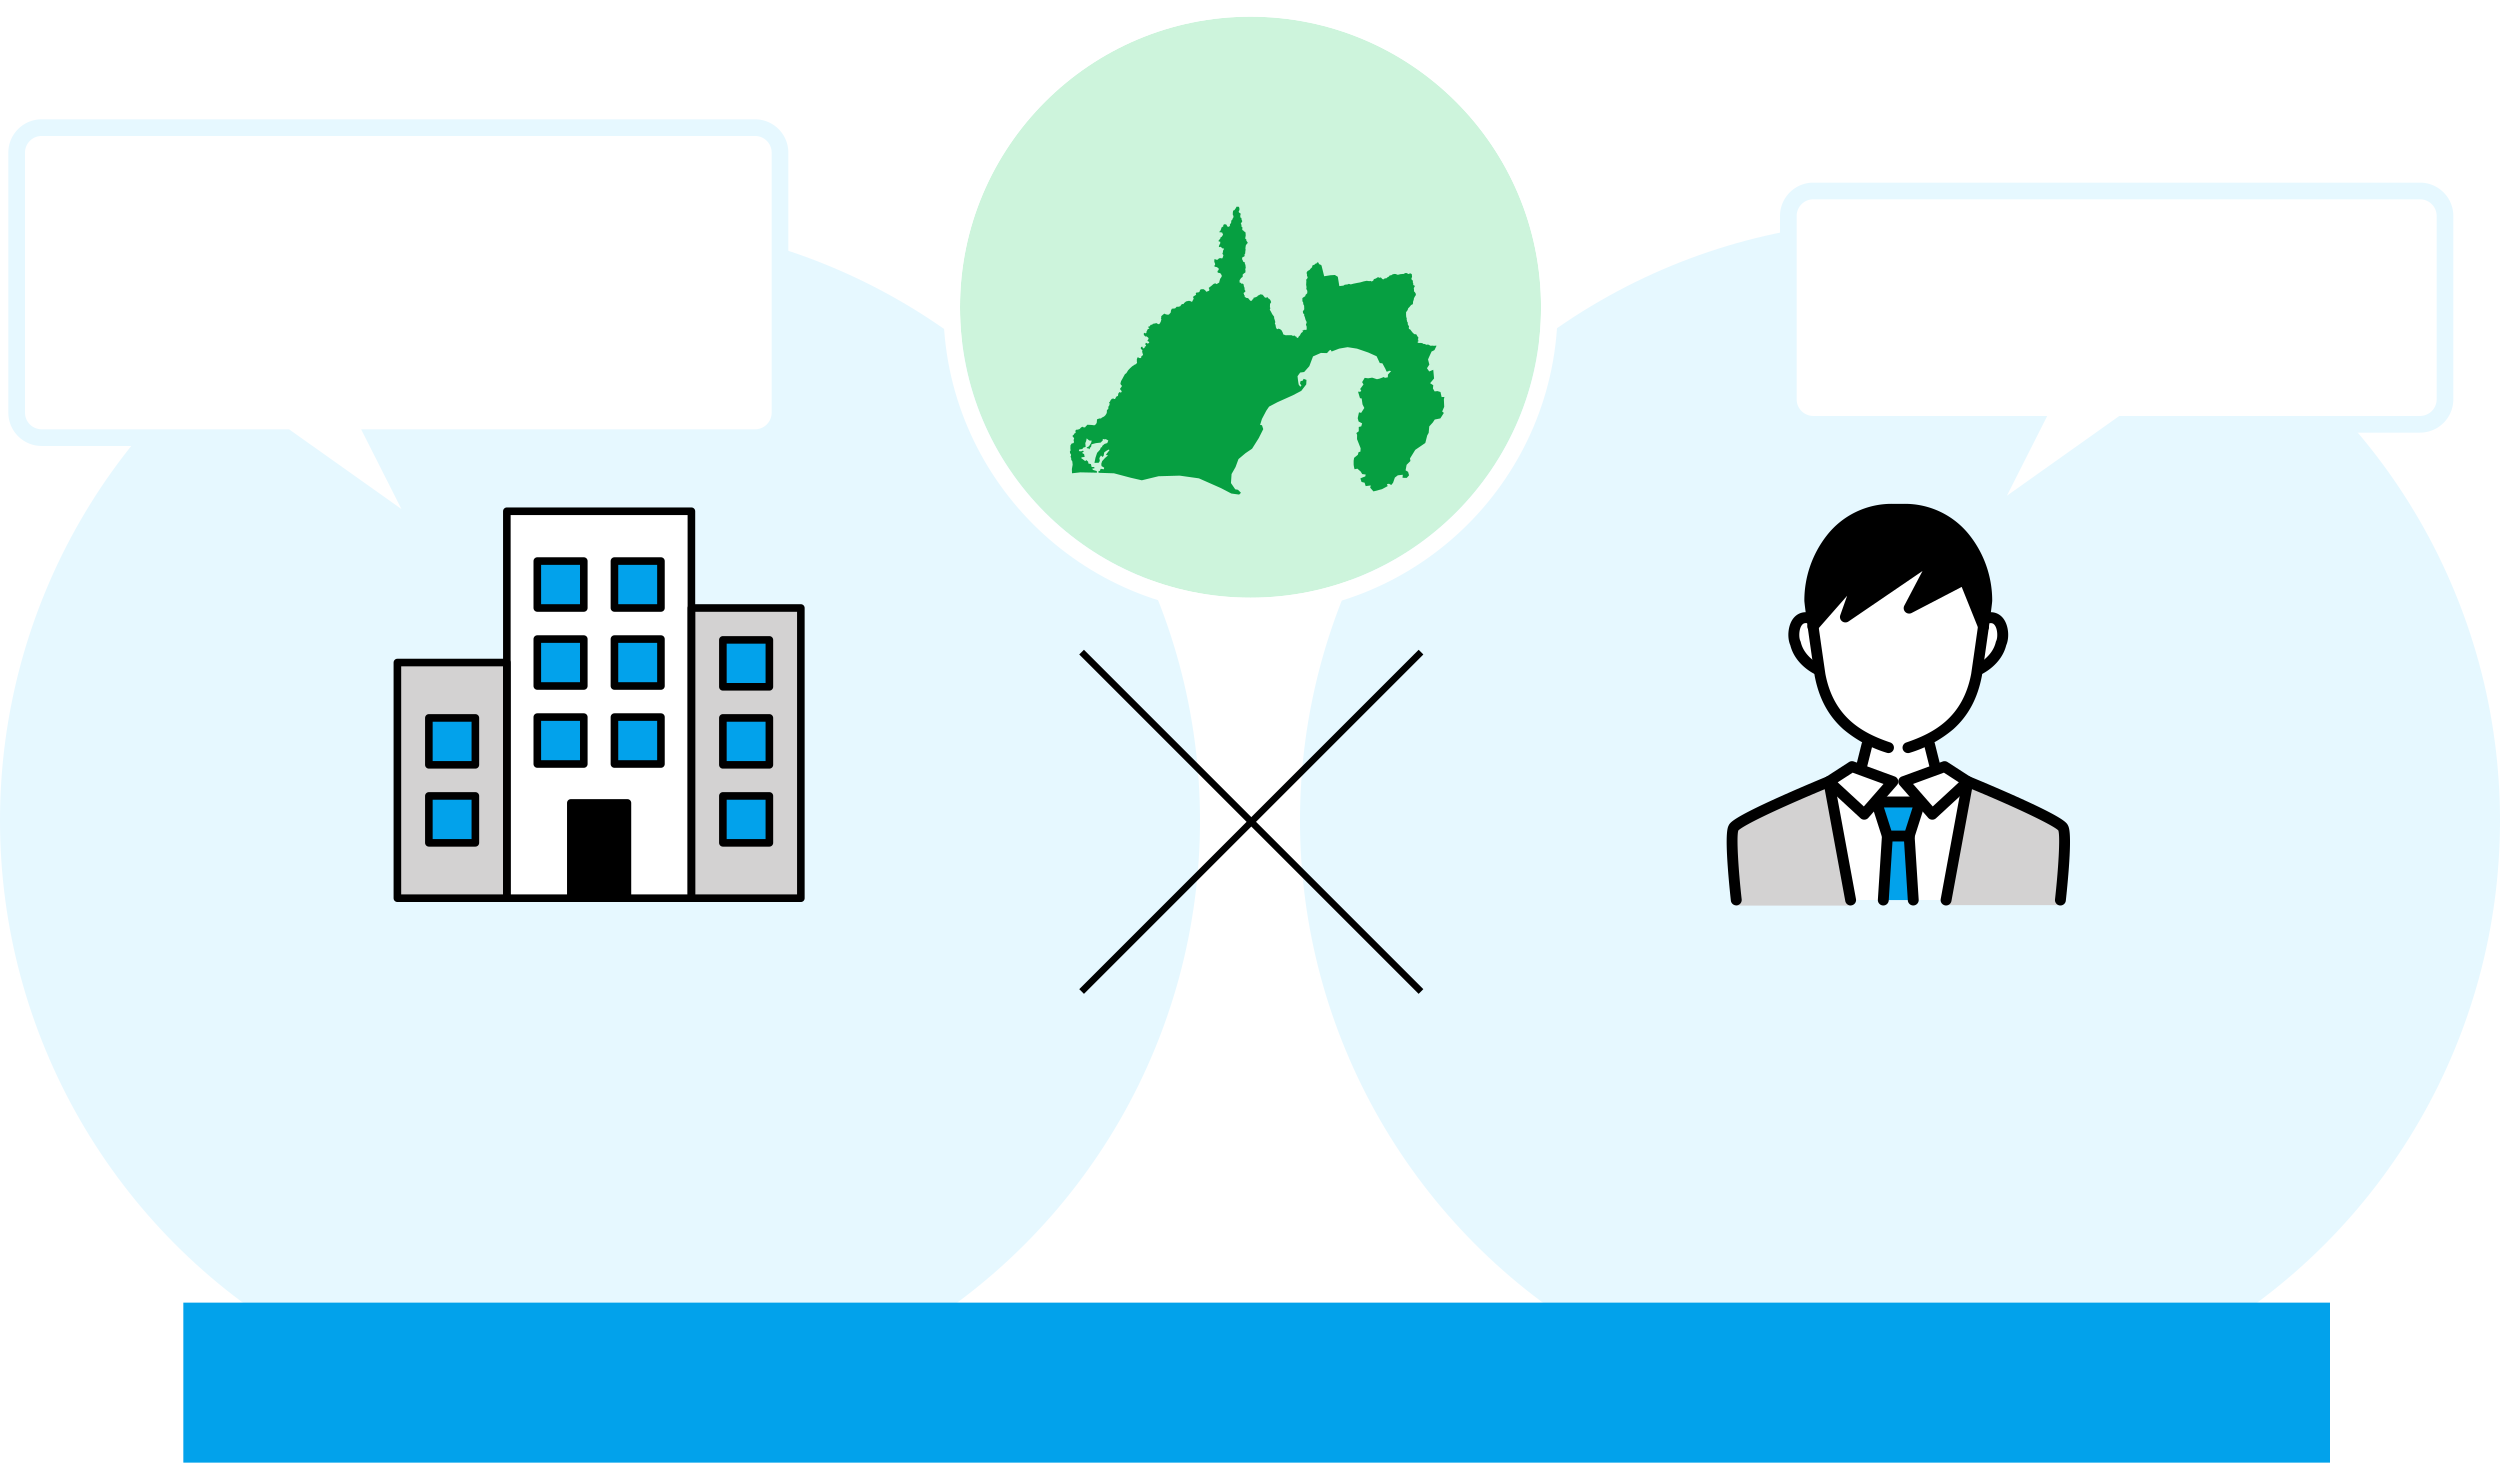 <svg xmlns="http://www.w3.org/2000/svg" xmlns:xlink="http://www.w3.org/1999/xlink" width="750" height="443.291" viewBox="0 0 750 443.291">
  <defs>
    <filter id="Rectangle_1806" x="50.5" y="386.291" width="653" height="57" filterUnits="userSpaceOnUse">
      <feOffset dx="2" dy="2" input="SourceAlpha"/>
      <feGaussianBlur stdDeviation="1.5" result="blur"/>
      <feFlood flood-opacity="0.6"/>
      <feComposite operator="in" in2="blur"/>
      <feComposite in="SourceGraphic"/>
    </filter>
    <clipPath id="clip-path">
      <rect id="Rectangle_1821" data-name="Rectangle 1821" width="125.472" height="120.525" fill="none"/>
    </clipPath>
    <clipPath id="clip-path-4">
      <rect id="Rectangle_1837" data-name="Rectangle 1837" width="103.01" height="120.525" fill="none"/>
    </clipPath>
  </defs>
  <g id="Group_450" data-name="Group 450" transform="translate(-585 -1345.209)">
    <g id="Group_438" data-name="Group 438" transform="translate(0 11.365)">
      <circle id="Ellipse_30" data-name="Ellipse 30" cx="180" cy="180" r="180" transform="translate(585 1400)" fill="#e6f8ff"/>
    </g>
    <g id="Group_439" data-name="Group 439" transform="translate(390 11.365)">
      <circle id="Ellipse_30-2" data-name="Ellipse 30" cx="180" cy="180" r="180" transform="translate(585 1400)" fill="#e6f8ff"/>
    </g>
    <g transform="matrix(1, 0, 0, 1, 585, 1345.21)" filter="url(#Rectangle_1806)">
      <rect id="Rectangle_1806-2" data-name="Rectangle 1806" width="644" height="48" transform="translate(53 388.79)" fill="#02A2EB"/>
    </g>
    <g id="Group_436" data-name="Group 436" transform="translate(-10.156 -16.791)">
      <g id="Ellipse_29" data-name="Ellipse 29" transform="translate(883.156 1367)" fill="#cdf4dc" stroke="#fff" stroke-width="5">
        <circle cx="87.156" cy="87.156" r="87.156" stroke="none"/>
        <circle cx="87.156" cy="87.156" r="89.656" fill="none"/>
      </g>
      <path id="Path_3077" data-name="Path 3077" d="M112.3,60.05l-.608,1.419.507.407-1.049,1.654-1.689.338-.576.88-1.071,1.184-.169,1.926-.439.777L106.63,70.9l-3.01,2.064-1.588,2.569.135.777-1.149,1.149-.3,1.657.743.439.3,1.049-.708.777L99.8,81.346l.069-.912-1.488.169-.88.676-.539,1.554-.542.676-.676-.373-.608.1.2.608-1.691.912-2.569.676-.98-1.115.169-.676-1.522.2L88.408,82.8s-.912-.152-.946-.27a9.249,9.249,0,0,0-.3-.946c-.069-.1,1.453-.642,1.453-.642l.135-.576L87.7,80.231l-.439-.743-1.015-.88a7.4,7.4,0,0,1-.843.169,8.607,8.607,0,0,1-.272-1.419V76.243l.135-.88,1.118-.912.235-.811.542-.137.066-1.012-1.081-2.74.022-1.284-.225-.542.721-.539V66.1l.745-.181.27-.9-1.059-.564-.27-.99.382-1.757.654.157L88.33,60.4l-.542-1.1-.248-1.76-.5-.066L86.5,55.687l.135-.27.385.181.4-.338L87.09,54.7l.993-1.353-.407-.7.767-1.284L89.5,51.5l1.194-.2,1.422.473.743-.157,1.328-.5.316.248.88-.159.044-.833.949-1.037-.632-.113-.292.225L95,49.467l-.338-.787-.9-1.669-.789-.091-.951-2.034L89.5,43.754,86.144,42.6l-2.823-.439L80.8,42.59l-2.282.877-.272-.507-.4.186-.711.794-1.826-.049-2.365,1.037-1.105,2.929-1.554,1.757-1.2.159-.789,1.1.159,1.375.179,1.105.475.676.36-.338-.429-.654.157-.676.654-.157.27-.542.858.316-.069,1.35-1.488,1.939L66.88,56.6l-4.62,2.073-2.5,1.319-.843,1.238-1.3,2.468-.551,1.782.561.091.385,1.172-1.353,2.7-2,3.179L52.7,73.954l-2.118,1.782-.88,2.387-1.194,2.1-.181,2.7,1.287,1.882.811.135.9.9-.539.542-2.345-.316-3.11-1.623-6.625-2.931L32.94,80.7l-6.355.181-5,1.216-3.333-.765-5.015-1.331L8.6,79.846V79.3l.449-.042.034-.289.2-.321.922.145.086-.483-.8-.48-.066-.684.27-.8.853-.946.76-.649.061-.255-.279.093-.255-.194.542-.7.507-.635-.2-.2-.752.407-.625.463-.169.98-.3.4-.5-.448-.49.77.135.853-.3.549-1.309.042.311-1.554.49-1.463.87-.946.279-.7.407-.052-.086-.321.777-.659.8-.253.311-.77-.76-.414-.331.076-.566-.127v.439l-.642.652-1.419.169-.6.15-.716.2-.13.748-.343.294-.1.377-.226.061-.113-.314-.456.049-.074-.265.681-.355.637-1.025.174-.681-.728-.017-.772-.642-.169.794-.252.62.108,1.137-.75.247-.238.4-.919.108-.137.49.694.086.542-.221.27.238-.556.456.625.355.169.845-.963.118v.338l.287.152.828.642.387-.3.507.49.086.556.743.137.221.895H7.3l.093.373-.7.118.235.373,1.167.355v.493L7.35,79.8l-4.193-.088-2.512.279L.6,78.723l.235-1.3L.723,76.39l-.306-.417-.032-.6-.2-.326.147-.306.022-.348-.294-.463L0,73.466l.226-.328-.078-.6.022-.529V71.64l.35-.564.586-.147L1.24,70.6l-.125-.529.169-.6L.8,68.9l.066-.282.294-.181.157-.338.426-.262-.017-.277-.118-.279.346-.38h.4l.559-.179.483-.515.515-.194.252.252.466-.093.162-.3.328-.27.086-.169.8.029.7.052.637.088.4-.26.306-.463.061-.547.039-.529.681-.252h.512l.248-.255.659-.326.409-.38.412-.676.059-.907.27-.2.147-.2v-.573l.287-.412.12-.507-.186-.35.287-.287.152-.377.377-.434.48-.13.181.181h.314l.145-.3.252-.439.473-.2.11-.708.321-.441.431.152.279-.218-.127-.348L15.08,54.8v-.213l.456-.6.076-.279-.287-.228-.169-.4.211-.762s.525-.9.534-.939.615-1.122.615-1.122l.424-.3.539-.87.635-.667.551-.5.723-.488.424-.186.343-.377-.061-.422v-.706l.2-.473.142-.118.275.226.341.078.323-.11.091-.5.348-.2.142-.238-.142-.387L21.68,43.5l.093-.456a3.977,3.977,0,0,0-.368-.265,1.955,1.955,0,0,1-.152-.3l.1-.39.407-.076.135.414.25.11.267-.2.083-.353.338-.145.024-.194-.218-.272.083-.422.127-.11.556.27.4-.294-.049-.289-.407-.152-.076-.184.2-.272.152-.355-.11-.245L22.97,38.9l-.248.1-.5-.463-.081-.429.238-.27.36.191.238-.169v-.326l.191-.382.213-.429.368-.1.088-.2-.3-.135v-.328h.3l.194-.164.056-.049.078-.226.157-.1h.36l.221-.277.395-.061.7-.147.419.272.321.056L27,35.014l.284-.547.176-.679-.157-.333.149-.262-.059-.319s.419-.353.431-.375.515-.4.515-.4l.451.206.483.11.439-.039.542-.6.076-.618.265-.537.975-.093.5-.52.456.047.233-.1.309-.029.176-.257.358-.434h.5l.135-.284.618-.515.772-.181.439.037.434.255.3-.174.071-.3.287-.441L37,27.274l-.034-.233.385-.282.436-.265.081-.132-.081-.24v-.211l.3-.169h.456l.409-.287.064-.377.274-.287.816-.029.483.326.35.456.858-.331.042-.451-.2-.368.858-.667.613-.537L43.621,23l.392.235.787-.468.059-.35.228-.765L45.535,21l.012-.431-.431-.62-.5-.076-.309-.176v-.4L44.635,19l0-.453-.194-.181-.419-.245-.566-.1-.142-.255.252-.292,0-.324-.238-.6.02-.64.15-.218.25.176.225.061.392-.022.353-.385.439-.078.358.078.26-.042.164-.444.13-.473-.319-.448.15-.38.042-.507.238-.426.071-.164-.135-.081-.431-.064-.245-.292-.272-.164-.422.118-.054-.211.13-.407.292-.527,0-.466-.483-.125-.025-.216.544-.64.027-.294.387-.25.309-.471.078-.235L45.817,8.1l-.105-.306-.343-.083L44.8,7.658l-.02-.125.235-.091.118-.172.235-.539.12-.475.539-.343V5.5l.3-.218.507.049.186.152.186.458.49.118.3-.287.042-.262-.042-.162.373-.473.066-.694.324-.321.118-.4.194-.245.01-.431-.2-.331V1.881l.093-.667.4-.186.39-.549L50.013,0l.135.025h.512L50.846.4l.027.583-.255.581.238.289.228.11.169.194-.127.5.017.583.314.169.059.517.211.429-.456.77.169.238.049.27-.025.314.355.387-.145.424.179.338.184.066.255.314.3.11.113.255.049.811-.125.694-.034.228.338.262.007.373.363.5.061.2-.289.27-.3.466-.118.895.066.373-.076.449-.059.728-.186.194.017.449-.118.245-.507.169-.152.556.211.407.169.439.431.127.017.294.2.551.093.853-.145.355.069.507-.027.515-.346.211-.456.382-.017.728-.473.338-.451.676v.679l.343.091.2.257.409-.022.255.243.074.5.2.537.022.539.272.429-.159.252-.456.346.169.292v.248l.191.142v.4l.446.346.591.088.586.7.294.164.309-.213.074-.2.3-.2.078-.373.434-.091.627-.252.282-.333.287-.078.382-.265.65.1.292.306.422.534.289.083.387-.122.181-.047.118.306.412.247.294.377.218.564-.343.539-.029.948.135.333-.169.35.039.186.277.453.419.811.561.755v.417l.169.507.181.664-.135.473.191.338.135.8.26.473.2.066.282-.179.5.169.439.338.36.7.169.539.711.25.9-.024.912.017.407.226.292-.135.159-.017.118.208.4.135.108.26.309.157.245-.248.086-.245.38-.328.127-.338.24-.38.441-.289.025-.211-.076-.159.11-.211.176.169.093-.213.669.017.152-.076.032-.279-.007-.632-.228-.576.211-.583-.007-.262-.3-.591-.238-.895-.184-.39.024-.355-.346-.363-.078-.549.424-.625-.042-1.1-.238-.4-.066-.632-.213-.272v-.963l.3-.221.581-.368.042-.348.534-.522.025-.7-.314-.608L71,24.147l-.118-.7.066-1.149-.066-.363.4-.483.051-.27-.211-.49.034-.314-.1-.2v-.517l.272-.363.608-.328.226-.316.529-.507v-.225l.123-.316.52-.169.417-.37.27-.025.113-.235.306-.135.213.292.078.294.316.078.439.292.8,3.257,1.87-.3,1.336-.083.89.539.451,2.8,1.252-.149.373-.262.863-.1.363-.159.6.159.777-.211,1.167-.235.865-.15,1.071-.311.89-.179s.733.115.752.108.38-.061.38-.061l.373.164.483-.267.024-.211.23-.262.52-.159.3-.208.377-.221.287.243.3-.105h.23l.422.439.282.147.451-.316.527-.054.186-.218.5-.272.279-.346.49-.069.272-.211.206-.064.343-.105.569.034.36.2.529-.034.27-.113.767-.078.542-.034.169-.248h.586l.4.248.169.044.225-.123.385-.056.338.235.078.755-.226.711.483.507-.032.451.135.36v.485l.338.088.122.294-.3.507.071.554-.017.441.238.2.287.456.051.441-.238.321-.346.642-.044.373-.24.725.007.424-.127.311-.439.186-.483.6-.4.4-.169.532-.466.642v.8l.049.625.162.456-.051.228.093.3v.262l.279.5-.034.412.147.27.245.422-.076.348.059.4.355.135.439.576.407.5.429.348h.321l.272.083.311.559.314.387-.1.2.037.284-.172.255.243.157.029.154-.272.181v.3l.419.088.412-.022.542.056.292.23.512.044.39.233.309-.064h.311l.689.36.6-.047.414.066.52-.066.248.032-.62,1.3s-.73.429-.787.36-1.149,2.458-1.149,2.458l.4,1.532-.721,1.1.676.971,1.216-.5.238,2.6-1.184,1.419.946.608-.1.98.507.88.846-.1.912.272.338,1.519.846-.032-.169.708Z" transform="translate(916.117 1423.992)" fill="#069f41"/>
    </g>
    <g id="Group_437" data-name="Group 437" transform="translate(1501.046 -42.654) rotate(45)">
      <path id="Path_3078" data-name="Path 3078" d="M1061.4-530.5h143.99" transform="translate(-360 2068.503)" fill="none" stroke="#000" stroke-width="2"/>
      <path id="Path_3079" data-name="Path 3079" d="M0,0H143.99" transform="translate(773.399 1466.008) rotate(90)" fill="none" stroke="#000" stroke-width="2"/>
    </g>
    <g id="Group_446" data-name="Group 446" transform="translate(702 1496.365)">
      <path id="Path_3080" data-name="Path 3080" d="M18.021,1.151V117.245H37.23V88.63h17v28.615H73.391V1.151Zm23.1,75.812H27.183V62.9H41.125Zm0-23.423H27.183V39.478H41.125Zm0-23.378H27.183V16.055H41.125Zm23.149,46.8H50.332V62.9H64.274Zm0-23.423H50.332V39.478H64.274Zm0-23.378H50.332V16.055H64.274Z" transform="translate(17.02 1.087)" fill="#fff"/>
      <rect id="Rectangle_1807" data-name="Rectangle 1807" width="16.997" height="28.613" transform="translate(54.25 89.719)"/>
      <rect id="Rectangle_1808" data-name="Rectangle 1808" width="13.942" height="14.062" transform="translate(44.203 63.988)" fill="#02a2eb"/>
      <rect id="Rectangle_1809" data-name="Rectangle 1809" width="13.942" height="14.062" transform="translate(44.203 40.565)" fill="#02a2eb"/>
      <rect id="Rectangle_1810" data-name="Rectangle 1810" width="13.942" height="14.107" transform="translate(44.203 17.142)" fill="#02a2eb"/>
      <rect id="Rectangle_1811" data-name="Rectangle 1811" width="13.942" height="14.062" transform="translate(67.352 63.988)" fill="#02a2eb"/>
      <rect id="Rectangle_1812" data-name="Rectangle 1812" width="13.942" height="14.062" transform="translate(67.352 40.565)" fill="#02a2eb"/>
      <rect id="Rectangle_1813" data-name="Rectangle 1813" width="13.942" height="14.107" transform="translate(67.352 17.142)" fill="#02a2eb"/>
      <path id="Path_3081" data-name="Path 3081" d="M1.13,95.2H33.972V24.49H1.13ZM24.545,78.565H10.6V64.5H24.545Zm0-23.423H10.6V41.08H24.545Z" transform="translate(1.067 23.13)" fill="#d3d2d2"/>
      <rect id="Rectangle_1814" data-name="Rectangle 1814" width="13.942" height="14.062" transform="translate(11.671 87.632)" fill="#02a2eb"/>
      <rect id="Rectangle_1815" data-name="Rectangle 1815" width="13.942" height="14.062" transform="translate(11.671 64.21)" fill="#02a2eb"/>
      <path id="Path_3082" data-name="Path 3082" d="M46.5,103.153H79.339V16.072H46.5ZM69.912,86.516H55.97V72.454H69.912Zm0-23.423H55.97V49.031H69.912Zm0-23.378H55.97V25.652H69.912Z" transform="translate(43.914 15.18)" fill="#d3d2d2"/>
      <rect id="Rectangle_1816" data-name="Rectangle 1816" width="13.942" height="14.062" transform="translate(99.885 87.632)" fill="#02a2eb"/>
      <rect id="Rectangle_1817" data-name="Rectangle 1817" width="13.942" height="14.062" transform="translate(99.885 64.21)" fill="#02A2EB"/>
      <rect id="Rectangle_1818" data-name="Rectangle 1818" width="13.942" height="14.062" transform="translate(99.885 40.831)" fill="#02a2eb"/>
      <g id="Group_441" data-name="Group 441" transform="translate(0 0)">
        <g id="Group_440" data-name="Group 440" clip-path="url(#clip-path)">
          <rect id="Rectangle_1819" data-name="Rectangle 1819" width="55.367" height="116.094" transform="translate(35.053 2.217)" fill="none" stroke="#000" stroke-linecap="round" stroke-linejoin="round" stroke-width="2.279"/>
          <rect id="Rectangle_1820" data-name="Rectangle 1820" width="16.977" height="28.587" transform="translate(54.248 89.723)" fill="none" stroke="#000" stroke-linecap="round" stroke-linejoin="round" stroke-width="2.279"/>
        </g>
      </g>
      <rect id="Rectangle_1822" data-name="Rectangle 1822" width="13.95" height="14.076" transform="translate(44.19 63.972)" fill="none" stroke="#000" stroke-linecap="round" stroke-linejoin="round" stroke-width="2.279"/>
      <rect id="Rectangle_1823" data-name="Rectangle 1823" width="13.95" height="14.076" transform="translate(44.19 40.567)" fill="none" stroke="#000" stroke-linecap="round" stroke-linejoin="round" stroke-width="2.279"/>
      <rect id="Rectangle_1824" data-name="Rectangle 1824" width="13.95" height="14.076" transform="translate(44.19 17.163)" fill="none" stroke="#000" stroke-linecap="round" stroke-linejoin="round" stroke-width="2.279"/>
      <rect id="Rectangle_1825" data-name="Rectangle 1825" width="13.95" height="14.076" transform="translate(67.333 63.972)" fill="none" stroke="#000" stroke-linecap="round" stroke-linejoin="round" stroke-width="2.279"/>
      <rect id="Rectangle_1826" data-name="Rectangle 1826" width="13.95" height="14.076" transform="translate(67.333 40.567)" fill="none" stroke="#000" stroke-linecap="round" stroke-linejoin="round" stroke-width="2.279"/>
      <rect id="Rectangle_1827" data-name="Rectangle 1827" width="13.95" height="14.076" transform="translate(67.333 17.163)" fill="none" stroke="#000" stroke-linecap="round" stroke-linejoin="round" stroke-width="2.279"/>
      <g id="Group_443" data-name="Group 443" transform="translate(0 0)">
        <g id="Group_442" data-name="Group 442" clip-path="url(#clip-path)">
          <rect id="Rectangle_1828" data-name="Rectangle 1828" width="32.838" height="70.704" transform="translate(2.215 47.606)" fill="none" stroke="#000" stroke-linecap="round" stroke-linejoin="round" stroke-width="2.279"/>
        </g>
      </g>
      <rect id="Rectangle_1830" data-name="Rectangle 1830" width="13.95" height="14.076" transform="translate(11.659 87.621)" fill="none" stroke="#000" stroke-linecap="round" stroke-linejoin="round" stroke-width="2.279"/>
      <rect id="Rectangle_1831" data-name="Rectangle 1831" width="13.95" height="14.076" transform="translate(11.659 64.217)" fill="none" stroke="#000" stroke-linecap="round" stroke-linejoin="round" stroke-width="2.279"/>
      <g id="Group_445" data-name="Group 445" transform="translate(0 0)">
        <g id="Group_444" data-name="Group 444" clip-path="url(#clip-path)">
          <rect id="Rectangle_1832" data-name="Rectangle 1832" width="32.838" height="87.071" transform="translate(90.417 31.24)" fill="none" stroke="#000" stroke-linecap="round" stroke-linejoin="round" stroke-width="2.279"/>
        </g>
      </g>
      <rect id="Rectangle_1834" data-name="Rectangle 1834" width="13.95" height="14.076" transform="translate(99.863 87.621)" fill="none" stroke="#000" stroke-linecap="round" stroke-linejoin="round" stroke-width="2.279"/>
      <rect id="Rectangle_1835" data-name="Rectangle 1835" width="13.95" height="14.076" transform="translate(99.863 64.217)" fill="none" stroke="#000" stroke-linecap="round" stroke-linejoin="round" stroke-width="2.279"/>
      <rect id="Rectangle_1836" data-name="Rectangle 1836" width="13.95" height="14.076" transform="translate(99.863 40.814)" fill="none" stroke="#000" stroke-linecap="round" stroke-linejoin="round" stroke-width="2.279"/>
    </g>
    <g id="Group_449" data-name="Group 449" transform="translate(1103 1496.365)">
      <path id="Path_3083" data-name="Path 3083" d="M2.639,120.222l.7,23.443H37.8l-6.558-37.4Z" transform="translate(-0.575 -23.14)" fill="#d3d2d2"/>
      <path id="Path_3084" data-name="Path 3084" d="M83.449,143.487h34.467l.7-23.444L90.007,106.089Z" transform="translate(-18.171 -23.101)" fill="#d3d2d2"/>
      <path id="Path_3085" data-name="Path 3085" d="M44.372,140.787H75.49l5.3-35.863-6.978-4.187L60.42,105.2l-14.652-4.466-6.558,4.326Z" transform="translate(-8.538 -21.936)" fill="#fff"/>
      <path id="Path_3086" data-name="Path 3086" d="M61.327,124.4l-3.21-9.21H70.677l-3.21,9.489,1.164,19.257H59.646Z" transform="translate(-12.655 -25.082)" fill="#02a2eb"/>
      <g id="Group_448" data-name="Group 448">
        <g id="Group_447" data-name="Group 447" clip-path="url(#clip-path-4)">
          <path id="Path_3087" data-name="Path 3087" d="M26.256,51.367c1.225,5.309,6.535,7.76,6.535,7.76L31.157,44.016c-5.309-2.042-6.126,4.9-4.9,7.352" transform="translate(-5.609 -9.504)" fill="#fff"/>
          <path id="Path_3088" data-name="Path 3088" d="M98.514,44.016,96.881,59.127s5.309-2.45,6.534-7.76c1.226-2.451.408-9.394-4.9-7.352" transform="translate(-21.096 -9.504)" fill="#fff"/>
          <path id="Path_3089" data-name="Path 3089" d="M60.058,2.089H56.791c-16.336,0-24.914,14.7-24.914,27.364,0,1.3,3.063,22.259,3.063,22.259,2,10.643,7.855,16.042,14.27,19.292-.623,3.521-2.017,8.253-2.017,8.253l11.63,4.466,10.629-3.394-3-8.749C73.319,68.4,79.78,63.01,81.909,51.712c0,0,3.063-20.963,3.063-22.259,0-12.661-8.577-27.364-24.914-27.364" transform="translate(-6.941 -0.455)" fill="#fff"/>
          <path id="Path_3090" data-name="Path 3090" d="M32.82,37.215,47.2,22.268,44.126,32.885,69.669,16.541l-7.4,13.969,15.912-7.543L84.045,34.98V21.989S80.068,12.14,76.508,8.578,66.737,2.013,62.271,2.013s-12-1.118-18.146,4.051S33.518,18.217,32.82,21.849s-1.4,9.639-.977,11.036.977,4.331.977,4.331" transform="translate(-6.906 -0.416)"/>
          <path id="Path_3091" data-name="Path 3091" d="M32.334,60.306a1.627,1.627,0,0,1-.684-.151c-.244-.113-5.939-2.8-7.4-8.7-1.018-2.278-.759-6.244,1.16-8.357.835-.921,2.71-2.282,5.877-1.063a1.633,1.633,0,1,1-1.173,3.049c-1.553-.6-2.085-.011-2.286.21-1.034,1.139-1.085,3.851-.568,4.886a1.609,1.609,0,0,1,.131.363c1.033,4.478,5.582,6.623,5.627,6.644a1.634,1.634,0,0,1-.685,3.117" transform="translate(-5.153 -9.048)"/>
          <path id="Path_3092" data-name="Path 3092" d="M51.264,100.128a1.616,1.616,0,0,1-.4-.049A1.634,1.634,0,0,1,49.677,98.1l1.634-6.535a1.634,1.634,0,0,1,3.17.793l-1.634,6.535a1.633,1.633,0,0,1-1.583,1.238" transform="translate(-10.807 -19.669)"/>
          <path id="Path_3093" data-name="Path 3093" d="M49.35,116.242a1.634,1.634,0,0,1-1.108-.433l-10.619-9.8a1.634,1.634,0,0,1,.221-2.572l6.943-4.492a1.634,1.634,0,0,1,1.45-.162l12.253,4.492a1.634,1.634,0,0,1,.667,2.61l-8.577,9.8a1.634,1.634,0,0,1-1.142.555l-.088,0m-7.963-11.208,7.839,7.236,5.905-6.748-9.253-3.393Z" transform="translate(-8.078 -21.488)"/>
          <path id="Path_3094" data-name="Path 3094" d="M59.618,147.771c-.035,0-.07,0-.106,0a1.634,1.634,0,0,1-1.526-1.735l1.225-19.2a1.634,1.634,0,0,1,3.261.208l-1.226,19.2a1.633,1.633,0,0,1-1.629,1.53" transform="translate(-12.626 -27.286)"/>
          <path id="Path_3095" data-name="Path 3095" d="M96.427,60.306a1.634,1.634,0,0,1-.686-3.117c.041-.02,4.6-2.208,5.628-6.644a1.645,1.645,0,0,1,.13-.363c.518-1.035.467-3.747-.567-4.886-.2-.221-.733-.807-2.286-.21a1.634,1.634,0,0,1-1.173-3.049c3.168-1.219,5.042.143,5.878,1.063,1.918,2.113,2.179,6.079,1.16,8.357-1.461,5.9-7.156,8.587-7.4,8.7a1.625,1.625,0,0,1-.684.151" transform="translate(-20.641 -9.048)"/>
          <path id="Path_3096" data-name="Path 3096" d="M79,100.128a1.633,1.633,0,0,1-1.583-1.238l-1.634-6.535a1.634,1.634,0,0,1,3.17-.793L80.587,98.1a1.635,1.635,0,0,1-1.189,1.981,1.616,1.616,0,0,1-.4.049" transform="translate(-16.491 -19.669)"/>
          <path id="Path_3097" data-name="Path 3097" d="M60.882,74.77a1.634,1.634,0,0,1-.523-3.181c8.235-2.789,16.988-7.416,19.484-20.6,1.16-7.938,3.008-20.9,3.041-22a28.394,28.394,0,0,0-5.975-17.4A21.449,21.449,0,0,0,59.6,3.268H56.337a21.449,21.449,0,0,0-17.306,8.318A28.4,28.4,0,0,0,33.056,29c.034,1.086,1.881,14.051,3.041,21.989,2.5,13.182,11.25,17.812,19.485,20.6a1.634,1.634,0,0,1-1.048,3.095,36.921,36.921,0,0,1-13.052-7.067c-4.513-4.032-7.327-9.284-8.6-16.056,0-.022-.008-.044-.011-.066-.723-4.945-3.08-21.182-3.08-22.5A31.734,31.734,0,0,1,36.475,9.551,24.621,24.621,0,0,1,56.337,0H59.6a24.621,24.621,0,0,1,19.862,9.55A31.729,31.729,0,0,1,86.151,29c0,1.313-2.358,17.55-3.08,22.5,0,.022-.007.044-.011.066-1.276,6.772-4.09,12.024-8.6,16.056a36.921,36.921,0,0,1-13.052,7.067,1.636,1.636,0,0,1-.524.087" transform="translate(-6.487 0)"/>
          <path id="Path_3098" data-name="Path 3098" d="M76.026,116.241l-.087,0a1.634,1.634,0,0,1-1.143-.555l-8.577-9.8a1.634,1.634,0,0,1,.666-2.61l12.253-4.492a1.632,1.632,0,0,1,1.45.163l6.943,4.492a1.633,1.633,0,0,1,.221,2.572l-10.618,9.8a1.634,1.634,0,0,1-1.108.433m-5.781-10.721,5.905,6.748,7.839-7.236L79.5,102.128Z" transform="translate(-14.331 -21.488)"/>
          <path id="Path_3099" data-name="Path 3099" d="M83.816,42.251A1.634,1.634,0,0,1,82.3,41.227L77.252,28.665,62.243,36.484a1.634,1.634,0,0,1-2.2-2.209L65.5,23.893,43.291,39.036a1.633,1.633,0,0,1-2.46-1.894l2.057-5.819-9.042,10.3a1.634,1.634,0,0,1-2.456-2.156L46.027,22.794A1.634,1.634,0,0,1,48.8,24.416l-3.22,9.108L69.081,17.5a1.633,1.633,0,0,1,2.366,2.11l-6.08,11.565,11.973-6.238a1.633,1.633,0,0,1,2.271.839l5.721,14.234a1.634,1.634,0,0,1-1.515,2.243" transform="translate(-6.747 -3.749)"/>
          <path id="Path_3100" data-name="Path 3100" d="M66.808,125.732H60.273a1.634,1.634,0,0,1-1.556-1.136L55.45,114.386a1.633,1.633,0,0,1,1.556-2.132H70.075a1.633,1.633,0,0,1,1.556,2.132L68.364,124.6a1.633,1.633,0,0,1-1.556,1.136m-5.342-3.267h4.15l2.222-6.943H59.244Z" transform="translate(-12.057 -24.444)"/>
          <path id="Path_3101" data-name="Path 3101" d="M70.761,147.771a1.633,1.633,0,0,1-1.629-1.53l-1.225-19.2a1.634,1.634,0,1,1,3.26-.208l1.225,19.2a1.634,1.634,0,0,1-1.526,1.735c-.035,0-.07,0-.106,0" transform="translate(-14.786 -27.286)"/>
          <path id="Path_3102" data-name="Path 3102" d="M83.692,143.223a1.6,1.6,0,0,1-.3-.027,1.634,1.634,0,0,1-1.338-1.605,1.6,1.6,0,0,1,.027-.3l6.535-35.534v0h0v0a1.626,1.626,0,0,1,.565-.958h0a1.654,1.654,0,0,1,.2-.142,1.63,1.63,0,0,1,1.085-.212c.033,0,.066.011.1.018a1.663,1.663,0,0,1,.306.1c.524.216,7.135,2.939,13.814,5.936,14.5,6.509,15.183,7.9,15.59,8.729.306.624,1.023,2.087.251,12.675-.368,5.048-.907,9.827-.912,9.874a1.633,1.633,0,0,1-3.246-.367c.978-8.649,1.626-18.916,1-20.685-1.216-1.338-11.066-6.234-25.9-12.385L85.3,141.885a1.635,1.635,0,0,1-1.605,1.338" transform="translate(-17.868 -22.738)"/>
          <path id="Path_3103" data-name="Path 3103" d="M37.186,143.223a1.634,1.634,0,0,1-1.605-1.338L29.412,108.34c-2.419,1.011-6.875,2.894-11.425,4.928-12.04,5.384-14.132,7.083-14.482,7.456-.629,1.751.02,12.026,1,20.681a1.634,1.634,0,0,1-3.247.367c0-.048-.543-4.826-.911-9.874C-.426,121.311.291,119.848.6,119.224c.407-.83,1.088-2.22,15.59-8.728,6.68-3,13.29-5.722,13.814-5.937a1.7,1.7,0,0,1,.3-.1c.035-.008.071-.014.106-.02a1.626,1.626,0,0,1,1.144.253h0v0c.025.016.05.034.074.052h0a1.625,1.625,0,0,1,.627,1.007h0v0h0v0l6.535,35.533a1.6,1.6,0,0,1,.027.3,1.634,1.634,0,0,1-1.338,1.605,1.61,1.61,0,0,1-.3.027M3.467,120.769Z" transform="translate(0 -22.738)"/>
        </g>
      </g>
    </g>
    <path id="Union_2" data-name="Union 2" d="M-283.9,2157.5H-350a7.5,7.5,0,0,1-7.5-7.5v-55a7.5,7.5,0,0,1,7.5-7.5h182a7.5,7.5,0,0,1,7.5,7.5v55a7.5,7.5,0,0,1-7.5,7.5h-89.418l-41.306,29.316Z" transform="translate(1479 -685)" fill="#fff" stroke="#e6f8ff" stroke-width="5"/>
    <path id="Union_3" data-name="Union 3" d="M-40.5,122.315a7.5,7.5,0,0,1-7.5-7.5v-78a7.5,7.5,0,0,1,7.5-7.5H73.6L58.775,0l41.306,29.316H173.5a7.5,7.5,0,0,1,7.5,7.5v78a7.5,7.5,0,0,1-7.5,7.5Z" transform="translate(771 1505.816) rotate(180)" fill="#fff" stroke="#e6f8ff" stroke-width="5"/>
  </g>
</svg>